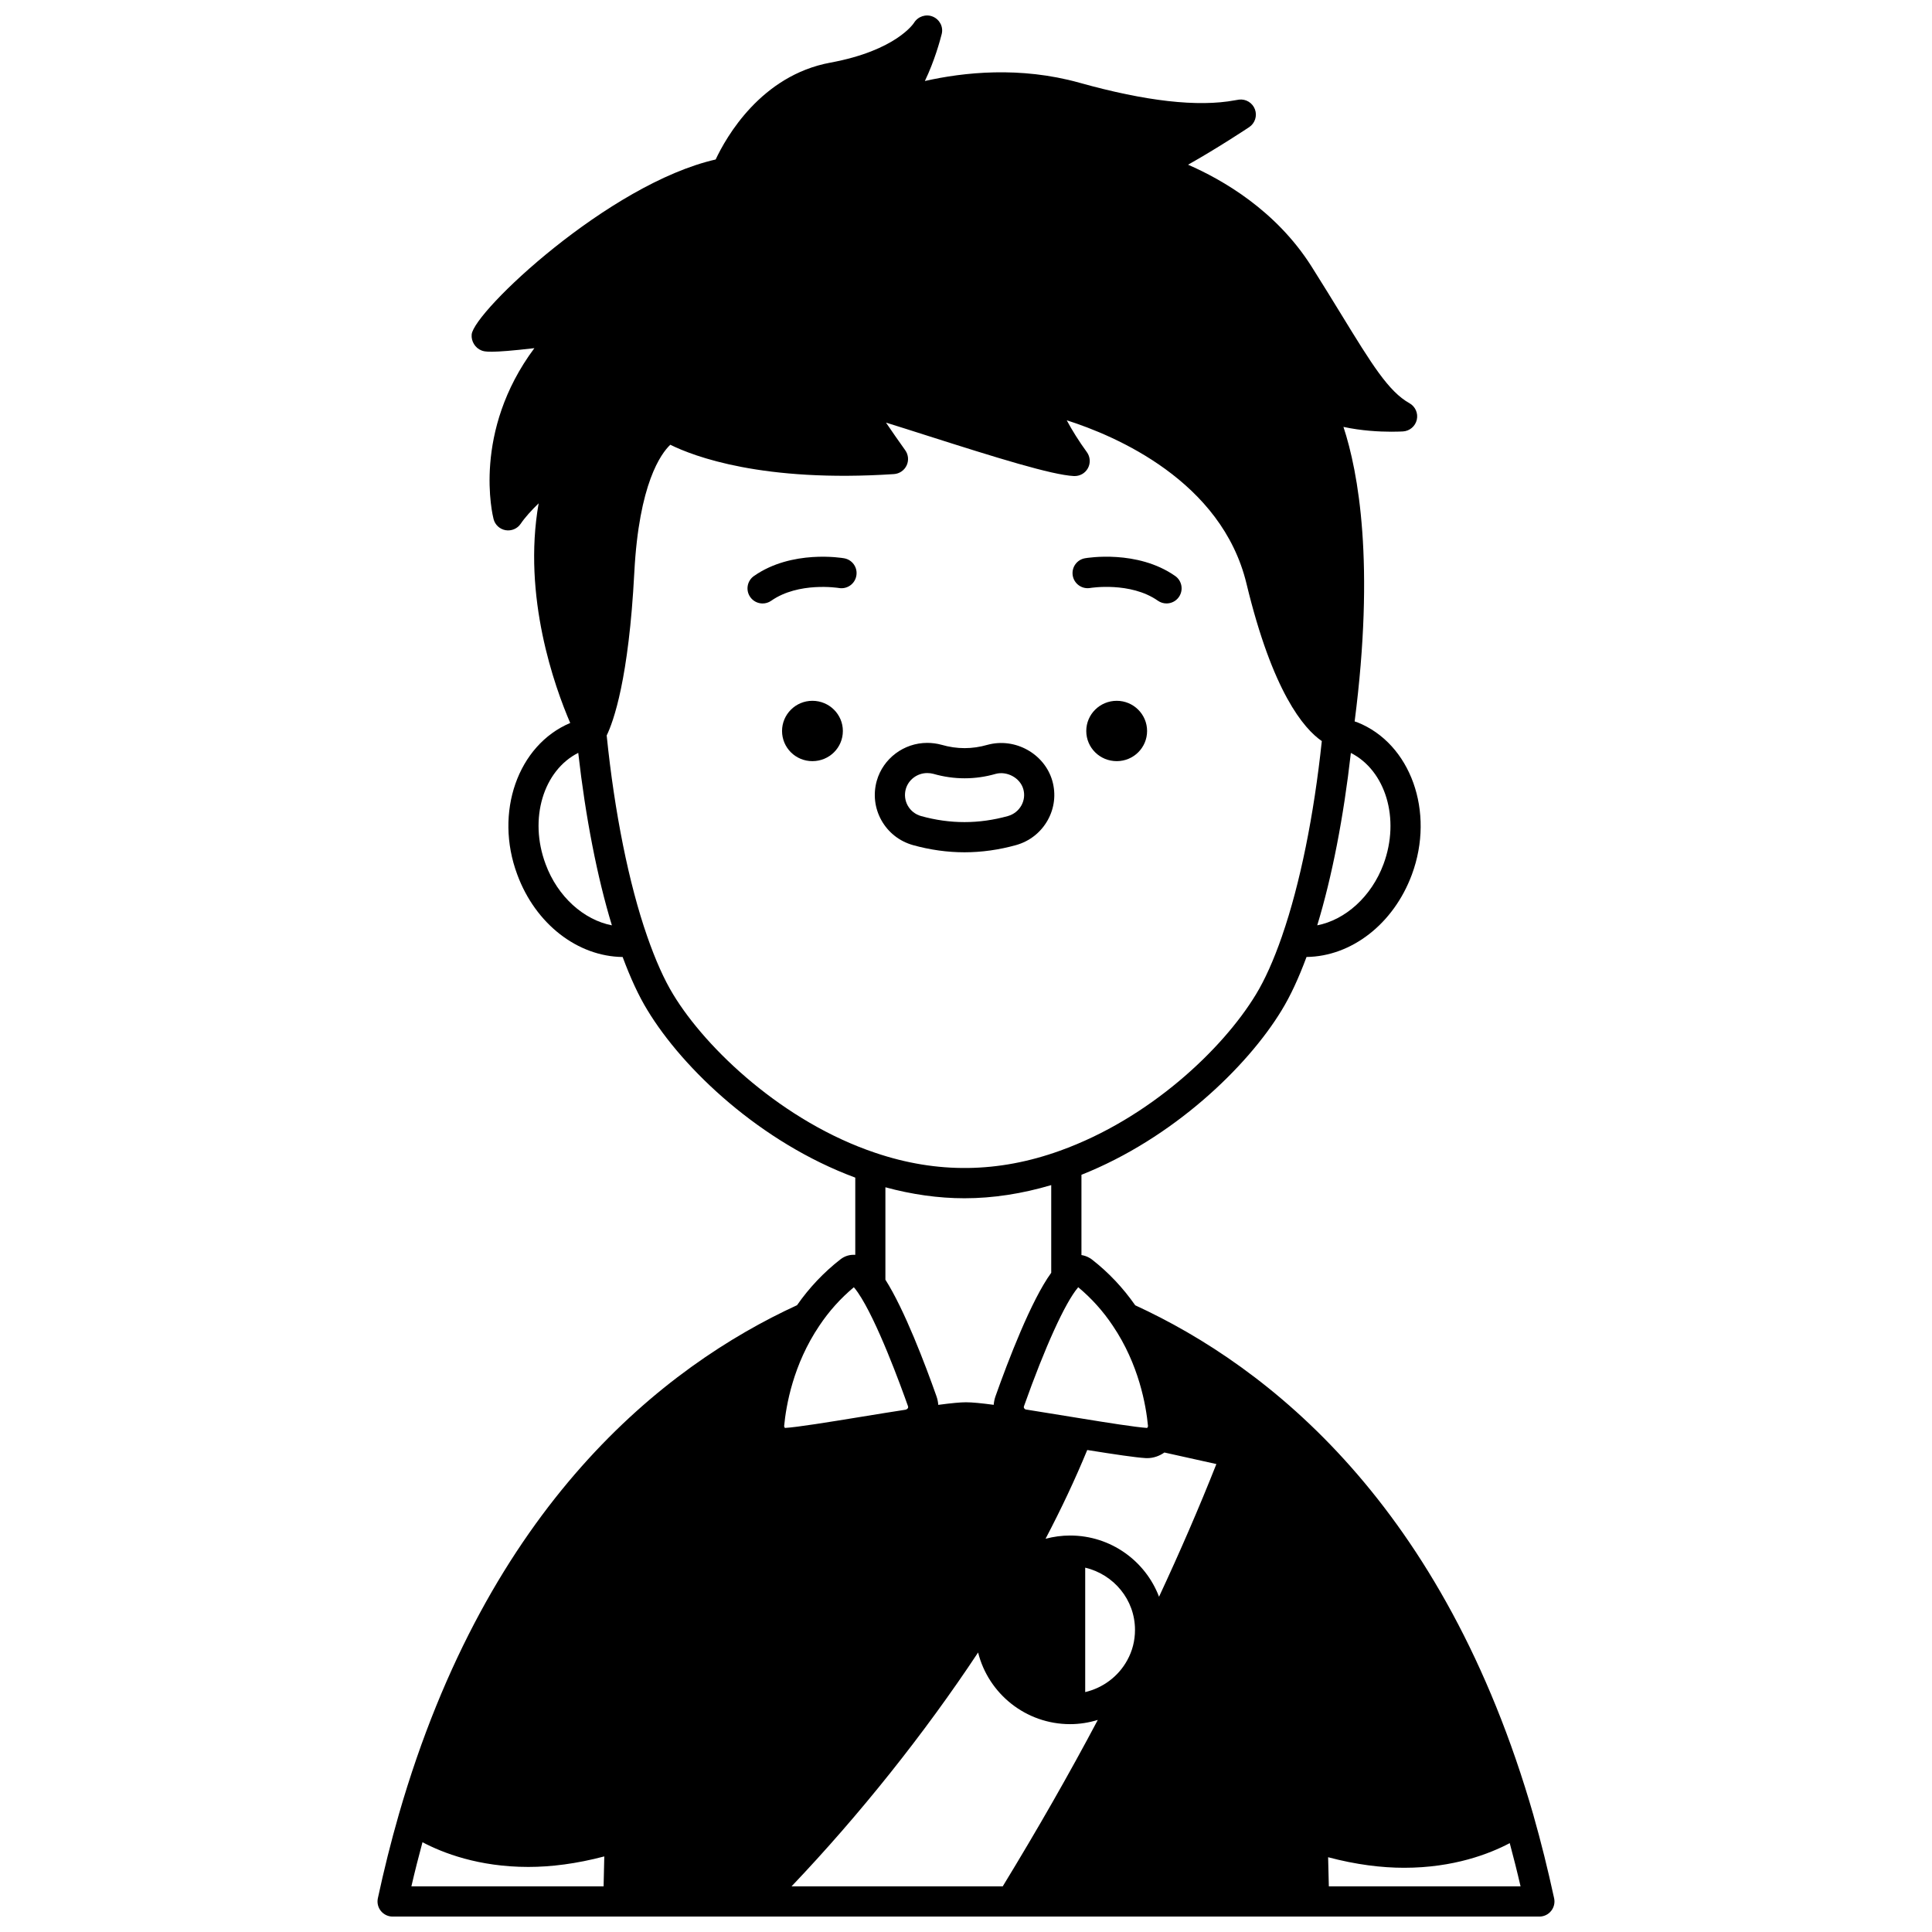 <?xml version="1.0" encoding="UTF-8"?>
<!-- Uploaded to: SVG Repo, www.svgrepo.com, Generator: SVG Repo Mixer Tools -->
<svg width="800px" height="800px" version="1.1" viewBox="144 144 512 512" xmlns="http://www.w3.org/2000/svg">
 <defs>
  <clipPath id="a">
   <path d="m244 148.09h312v503.81h-312z"/>
  </clipPath>
 </defs>
 <path d="m439.95 329.72c-4.481 0-8.078 3.598-8.078 7.996 0 4.438 3.598 7.996 8.078 7.996 4.438 0 8.039-3.559 8.039-7.996 0-4.398-3.598-7.996-8.039-7.996z"/>
 <path d="m359.29 329.72c-4.438 0-8.039 3.598-8.039 7.996 0 4.438 3.598 7.996 8.039 7.996 4.481 0 8.078-3.559 8.078-7.996 0-4.398-3.598-7.996-8.078-7.996z"/>
 <path d="m432.91 299.82c0.102-0.016 10.648-1.73 17.941 3.375 0.695 0.488 1.5 0.723 2.289 0.723 1.258 0 2.5-0.594 3.277-1.707 1.262-1.809 0.828-4.305-0.984-5.57-10.031-7.023-23.332-4.797-23.898-4.699-2.172 0.379-3.617 2.441-3.246 4.613 0.379 2.18 2.453 3.637 4.621 3.266z"/>
 <path d="m367.7 291.95c-0.559-0.102-13.859-2.332-23.898 4.699-1.812 1.27-2.25 3.758-0.984 5.57 0.781 1.113 2.019 1.707 3.277 1.707 0.793 0 1.59-0.234 2.289-0.723 7.25-5.074 17.723-3.406 17.938-3.375 2.168 0.371 4.242-1.074 4.617-3.25 0.395-2.18-1.062-4.25-3.238-4.629z"/>
 <g clip-path="url(#a)">
  <path d="m550.4 625.12c-23.68-82.363-70.254-118.97-105.55-135.2-3.227-4.621-7.094-8.742-11.531-12.18-0.34-0.27-1.336-0.918-2.723-1.137v-21.273c24.168-9.586 43.941-28.555 53.078-43.633 2.316-3.789 4.477-8.461 6.57-14.09 11.867-0.145 23.051-8.711 27.918-21.836 6.172-16.645-0.34-34.754-14.461-40.355-0.234-0.098-0.473-0.152-0.707-0.234 5.406-41.918 0.988-66.043-2.965-78.051 4.742 1.039 9.586 1.277 12.668 1.277 1.578 0 2.691-0.055 3.098-0.074 1.777-0.102 3.269-1.363 3.672-3.094 0.398-1.73-0.395-3.519-1.949-4.387-5.539-3.09-9.98-10.332-18.043-23.484-2.328-3.793-4.941-8.059-7.961-12.836-9.375-14.758-23.48-22.887-32.668-26.883 7.644-4.285 15.715-9.633 16.188-9.949 1.543-1.023 2.18-2.973 1.543-4.711-0.641-1.738-2.387-2.812-4.223-2.59-0.246 0.027-0.602 0.09-1.07 0.176-9.805 1.836-23.68 0.266-41.254-4.66-15.707-4.375-30.637-2.773-40.93-0.449 2.551-5.297 4.031-10.73 4.461-12.441 0.484-1.914-0.531-3.856-2.352-4.621-1.824-0.766-3.945-0.047-4.984 1.637-0.043 0.074-4.684 7.344-22.188 10.559-18.391 3.406-27.621 19.785-30.379 25.664-28.309 6.461-64.102 40.309-64.66 46.383-0.164 1.777 0.922 3.57 2.582 4.219 0.84 0.328 2.027 0.793 14.035-0.602-16.496 22.148-11.082 44.258-10.812 45.301 0.391 1.523 1.645 2.676 3.191 2.941 1.562 0.258 3.113-0.398 3.996-1.703 1.137-1.684 2.863-3.578 4.758-5.418-4.352 24.711 4.258 48.652 8.367 58.211-13.871 5.836-20.176 23.723-14.035 40.164 4.836 13.137 16.02 21.715 27.926 21.852 2.094 5.625 4.25 10.297 6.559 14.07 9.469 15.66 30.004 35.105 55.09 44.398v20.465c-1.402-0.102-2.766 0.293-3.891 1.164-4.469 3.469-8.332 7.578-11.543 12.18-35.262 16.223-81.836 52.785-105.54 135 0 0.004 0 0.008-0.004 0.012 0 0.008-0.004 0.012-0.004 0.02-2.051 7.141-3.914 14.59-5.539 22.148-0.25 1.18 0.039 2.414 0.801 3.352s1.902 1.488 3.109 1.488h303.91c1.207 0 2.356-0.547 3.109-1.492 0.762-0.941 1.051-2.176 0.797-3.356-1.668-7.688-3.504-15.062-5.465-21.934zm-246.44 18.781h-50.938c0.91-3.961 1.91-7.856 2.941-11.695 5.344 2.828 14.871 6.551 28.055 6.551 5.969 0 12.719-0.828 20.125-2.789zm134.95-148.56c6.906 10.23 8.809 21.086 9.328 26.648l-0.203 0.402 0.004 0.031c-3.047-0.195-10.75-1.418-17.727-2.555-4.129-0.676-8.516-1.383-12.629-2.043l-1.895-0.305c-0.238-0.109-0.352-0.273-0.402-0.367-0.105-0.199-0.062-0.371-0.027-0.477 5.562-15.672 10.902-27.422 14.301-31.445 0.027-0.035 0.055-0.066 0.082-0.102 3.531 2.941 6.606 6.367 9.168 10.211zm-31.086 18.664c-0.266 0.75-0.426 1.52-0.48 2.289-3.312-0.438-5.727-0.676-7.348-0.676-1.484 0-3.809 0.215-7.348 0.688-0.051-0.773-0.211-1.543-0.48-2.301-2.934-8.305-8.473-22.941-13.527-30.871v-24.492c7.012 1.902 14.035 2.91 20.953 2.91 7.594 0 15.309-1.215 22.992-3.488v23.238c-5.312 7.281-11.457 23.395-14.762 32.703zm94.168-170.47c9.188 4.66 13.117 17.43 8.66 29.453-3.219 8.672-10.156 14.797-17.57 16.234 3.91-12.82 6.992-28.688 8.91-45.688zm-213.41 29.445c-4.492-12.023-0.566-24.812 8.66-29.465 1.922 17.012 5.008 32.887 8.914 45.711-7.426-1.438-14.375-7.555-17.574-16.246zm33.816 34.543c-2.363-3.867-4.676-9.031-6.875-15.348-4.871-13.965-8.668-32.848-10.746-53.266 1.809-3.727 5.852-15 7.32-43.18 1.23-23.602 7.082-31.535 9.539-33.867 6.16 3.047 24.496 10.074 59.273 7.777 1.449-0.098 2.731-0.973 3.348-2.281 0.621-1.312 0.484-2.856-0.359-4.035-1.695-2.371-3.508-4.973-5.106-7.328 3.285 1.016 7.113 2.238 10.727 3.391 18.559 5.922 33.219 10.48 39.074 10.773 1.562 0.066 2.988-0.738 3.719-2.09 0.73-1.355 0.621-3.012-0.289-4.258-2.035-2.781-3.977-5.898-5.328-8.43 12.844 4.09 41.047 16.023 47.633 43.277 6.918 28.746 15.188 38.449 19.965 41.734-2.09 19.723-5.781 37.918-10.492 51.516-0.016 0.031-0.02 0.07-0.035 0.105-0.02 0.051-0.035 0.113-0.051 0.164-2.199 6.316-4.512 11.48-6.883 15.359-8.781 14.496-28.242 32.926-51.918 41.414-16.367 5.894-32.516 6.121-48.918 0.57-24.305-8.152-44.816-27.477-53.598-42zm29.402 114.46c0.516-5.559 2.414-16.41 9.34-26.664 2.547-3.824 5.613-7.242 9.141-10.184 0.285 0.328 0.645 0.781 1.07 1.398 5.019 7.285 11.434 24.91 13.281 30.137 0.039 0.109 0.078 0.273-0.023 0.469-0.059 0.117-0.215 0.328-0.574 0.434v0.008c-3.828 0.586-7.945 1.258-11.957 1.914-8.285 1.352-16.855 2.75-20.086 2.926zm57.934 121.92h-55.969c18.027-18.926 35.309-40.617 49.441-61.977 2.715 10.887 12.605 18.992 24.391 18.992 2.527 0 4.988-0.406 7.332-1.121-7.621 14.387-15.957 28.961-25.195 44.105zm32.988-59.906c-2.367 4.312-6.445 7.312-11.133 8.426v-32.98c7.551 1.793 13.195 8.48 13.195 16.484 0.004 2.875-0.688 5.586-2.062 8.07zm8.434-16.844c-3.59-9.461-12.785-16.223-23.562-16.223-2.231 0-4.414 0.305-6.512 0.859 4.172-7.949 7.875-15.812 11.047-23.523 7.473 1.195 12.695 1.969 15.445 2.144 0.145 0.008 0.289 0.012 0.43 0.012 1.672 0 3.242-0.562 4.574-1.492l13.773 3.059c-4.582 11.598-9.695 23.363-15.195 35.164zm45 76.75-0.191-7.719c7.414 1.969 14.172 2.797 20.145 2.797 13.145 0 22.648-3.711 27.988-6.531 0.992 3.715 1.957 7.504 2.867 11.453z"/>
 </g>
 <path d="m385.93 367.96c4.539 1.262 9.141 1.906 13.668 1.906s9.129-0.645 13.68-1.91c3.59-1.012 6.566-3.359 8.379-6.602 1.789-3.203 2.219-6.902 1.219-10.422-2.043-7.152-9.828-11.551-17.188-9.543-4.016 1.156-8.023 1.188-12.195-0.016-1.215-0.332-2.488-0.5-3.769-0.5-6.184 0-11.676 4.117-13.367 10.027-1.004 3.562-0.562 7.293 1.242 10.512 1.809 3.215 4.762 5.535 8.332 6.547zm-1.879-14.871c0.711-2.484 3.043-4.219 5.676-4.219 0.574 0 1.137 0.074 1.613 0.203 5.535 1.59 11.141 1.562 16.516 0.016 2.938-0.801 6.461 0.98 7.332 4.035 0.414 1.461 0.234 2.996-0.512 4.332-0.77 1.375-2.035 2.371-3.555 2.801-7.684 2.144-15.375 2.141-23.035 0.004-1.508-0.426-2.754-1.406-3.516-2.754-0.758-1.352-0.938-2.926-0.52-4.418z"/>
</svg>